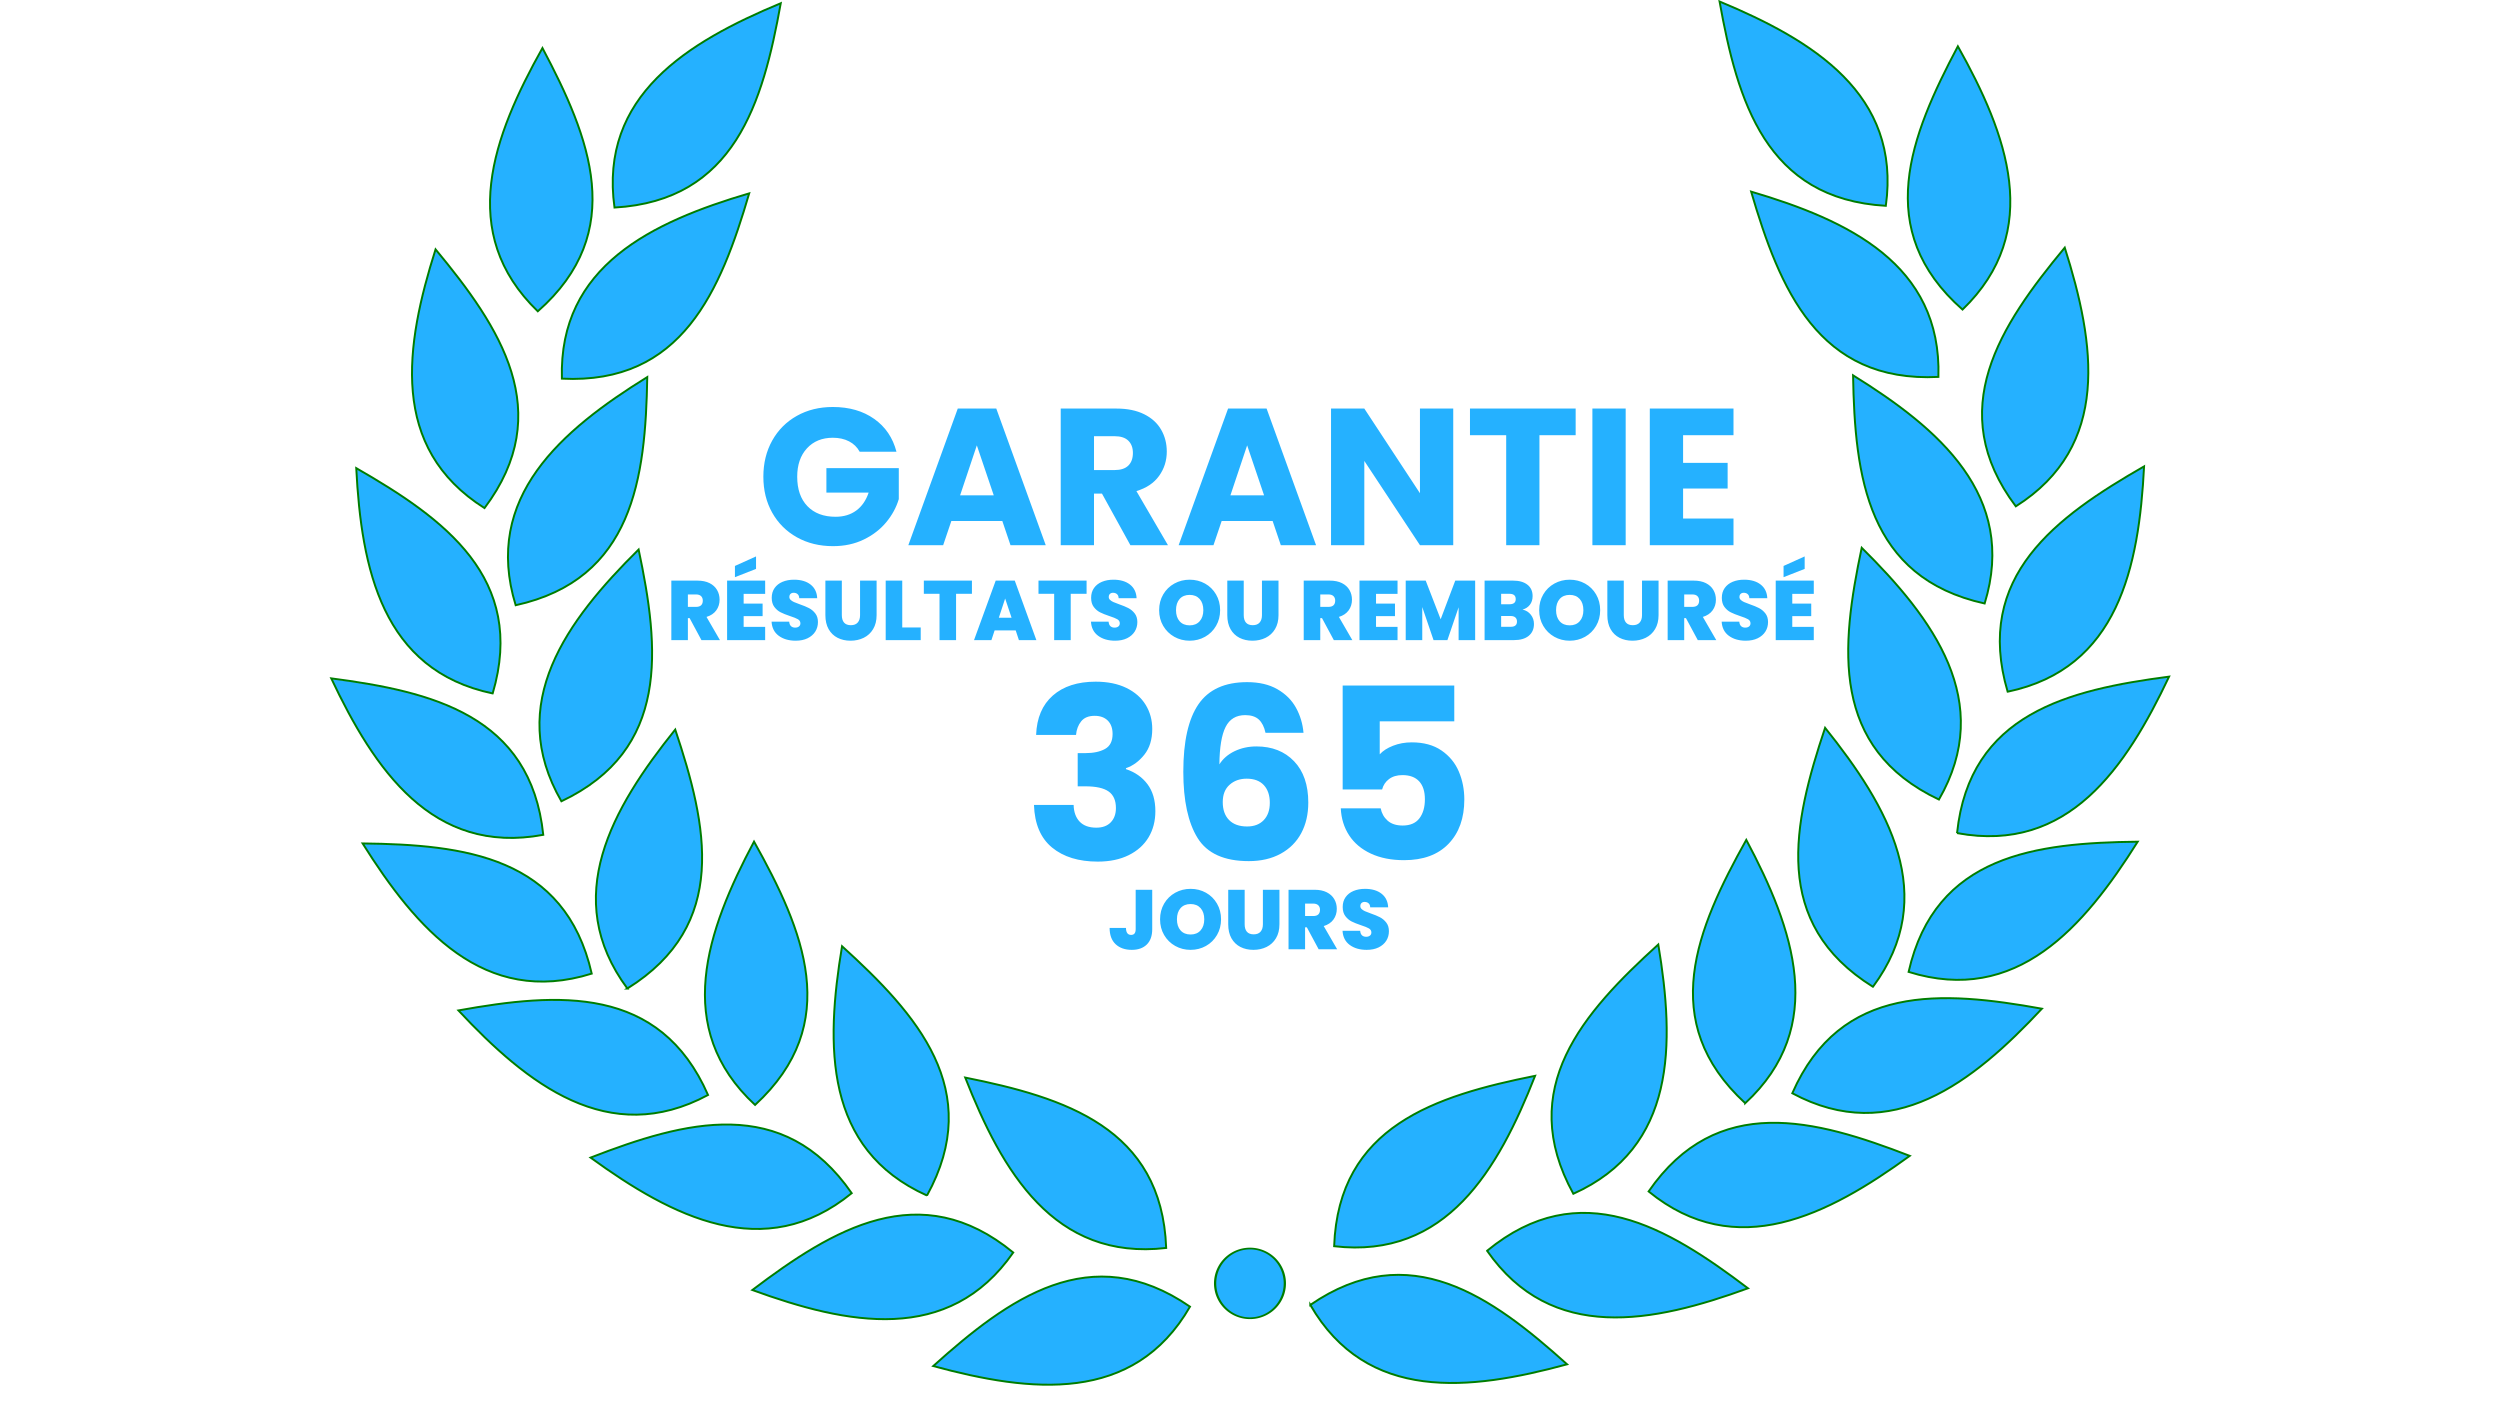 <svg xmlns="http://www.w3.org/2000/svg" width="1920" viewBox="0 0 1440 810" height="1080" version="1.0"><defs><clipPath id="a"><path d="M1120 383h130.719v106H1120Zm0 0"/></clipPath><clipPath id="b"><path d="M189.469 384H320v106H189.469Zm0 0"/></clipPath></defs><path transform="matrix(-1.136 0 0 1.135 1149.035 -265.835)" fill="#25b1ff" fill-rule="evenodd" d="M347.092 896.45c-50.263-34.611-91.994-4.219-130.203 30.147 49.333 13.4 101.57 19.48 130.203-30.148ZM335.011 866.659c-2.232-60.985-51.521-76.325-101.9-86.475 18.692 47.581 44.996 93.125 101.9 86.475ZM257.461 868.97c-47.16-38.735-91.306-11.979-132.29 19.036 48.022 17.522 99.56 27.995 132.29-19.035ZM213.731 840.05c29.386-53.484-5.043-91.95-43.076-126.52-8.38 50.43-9.178 103.02 43.076 126.52ZM175.56 838.86c-34.694-50.205-84.495-36.612-132.422-18.055 41.357 30.045 88.035 54.28 132.422 18.055ZM126.56 794.08c44.893-41.336 24.512-88.765-.526-133.649-24.007 45.131-41.518 94.725.526 133.65ZM102.709 789.03c-24.512-55.886-75.989-52.016-126.567-42.912 34.882 37.362 76.101 70.032 126.567 42.912ZM61.81 734.998c51.779-32.291 40.548-82.676 24.267-131.43-31.959 39.899-58.366 85.384-24.268 131.43ZM43.733 727.44c-13.504-59.516-64.785-65.447-116.171-66.076 27.191 43.287 61.486 83.164 116.171 66.076ZM28.354 639.981c55.14-26.153 49.75-77.494 39.159-127.783-36.318 35.977-67.757 78.139-39.159 127.783Zm0 0" stroke="#007d00"/><path fill="#25b1ff" d="M1127.27 480.129c7.199-68.918 64.222-82.52 122.09-90.156-24.82 52.468-58.114 102.047-122.09 90.156Zm0 0" fill-rule="evenodd"/><g clip-path="url(#a)"><path transform="matrix(-1.136 0 0 1.135 1149.035 -265.835)" fill="none" d="M19.166 657.001c-6.34-60.699-56.553-72.678-107.51-79.404C-66.488 623.808-37.17 667.474 19.166 657Zm0 0" stroke="#007d00"/></g><path transform="matrix(-1.136 0 0 1.135 1149.035 -265.835)" fill="#25b1ff" fill-rule="evenodd" d="M5.173 540.489c59.591-13.17 65.81-64.415 66.722-115.8-43.438 26.952-83.504 61.022-66.722 115.8ZM-6.487 585.252C10.76 526.71-31.113 496.517-75.668 470.9c2.62 51.052 13.105 102.589 69.18 114.352ZM28.616 425.5c60.953 3.052 80.497-44.728 94.962-94.043-49.017 14.505-96.665 36.771-94.962 94.043ZM-10.626 491.191c36.627-48.812 7.96-91.745-24.821-131.32-15.4 48.744-23.6 100.69 24.821 131.32ZM55.277 338.668c60.926-3.512 75.225-53.116 84.31-103.697-47.177 19.69-92.156 46.948-84.31 103.697ZM16.39 391.33c45.777-40.355 26.425-88.215 2.36-133.631-24.976 44.604-43.554 93.805-2.36 133.631Zm0 0" stroke="#007d00"/><path transform="matrix(1.136 0 0 1.135 291.151 -264.834)" fill="#25b1ff" fill-rule="evenodd" d="M347.09 896.451c-50.263-34.614-91.991-4.221-130.2 30.145 49.33 13.404 101.57 19.483 130.2-30.145ZM335.009 866.66c-2.23-60.987-51.521-76.328-101.9-86.473 18.691 47.577 44.995 93.12 101.9 86.474ZM257.459 868.97c-47.156-38.736-91.303-11.98-132.288 19.035C173.191 905.53 224.733 916 257.46 868.97ZM213.729 840.05c29.386-53.485-5.043-91.949-43.077-126.521-8.376 50.43-9.177 103.023 43.077 126.52ZM175.56 838.86c-34.696-50.207-84.497-36.614-132.42-18.056 41.356 30.048 88.034 54.282 132.42 18.055ZM126.561 794.079c44.893-41.336 24.512-88.766-.53-133.65-24.006 45.132-41.514 94.725.53 133.65ZM102.71 789.028c-24.512-55.885-75.989-52.015-126.57-42.912 34.886 37.366 76.101 70.036 126.57 42.912ZM61.807 735c51.783-32.295 40.552-82.68 24.271-131.43C54.12 643.466 27.712 688.95 61.808 735ZM43.731 727.438C30.23 667.927-21.05 661.992-72.437 661.366c27.191 43.287 61.482 83.16 116.168 66.072ZM28.355 639.98c55.137-26.154 49.75-77.495 39.159-127.78-36.318 35.973-67.76 78.135-39.159 127.78Zm0 0" stroke="#007d00"/><path fill="#25b1ff" d="M312.914 481.129c-7.2-68.914-64.223-82.52-122.09-90.156 24.824 52.468 58.117 102.047 122.09 90.156Zm0 0" fill-rule="evenodd"/><g clip-path="url(#b)"><path transform="matrix(1.136 0 0 1.135 291.151 -264.834)" fill="none" d="M19.164 657c-6.34-60.696-56.553-72.678-107.51-79.404 21.86 46.21 51.177 89.876 107.51 79.404Zm0 0" stroke="#007d00"/></g><path transform="matrix(1.136 0 0 1.135 291.151 -264.834)" fill="#25b1ff" fill-rule="evenodd" d="M5.175 540.49c59.59-13.169 65.81-64.417 66.721-115.8-43.438 26.95-83.504 61.02-66.721 115.8ZM-6.486 585.25C10.76 526.71-31.112 496.516-75.667 470.9-73.05 521.95-62.562 573.49-6.487 585.25ZM28.617 425.5c60.95 3.05 80.498-44.726 94.962-94.044-49.017 14.508-96.665 36.774-94.962 94.043ZM-10.628 491.19c36.63-48.812 7.963-91.741-24.821-131.32-15.397 48.744-23.597 100.69 24.821 131.32ZM55.278 338.67c60.926-3.516 75.225-53.12 84.306-103.7-47.173 19.69-92.152 46.948-84.306 103.7ZM16.392 391.33c45.776-40.357 26.424-88.216 2.36-133.63-24.977 44.602-43.555 93.807-2.36 133.63Zm0 0" stroke="#007d00"/><path stroke-linecap="round" transform="matrix(1.529 0 0 1.169 180.94 -319.756)" fill="#25b1ff" d="M365.68 905.89c0 .562-.02 1.124-.063 1.682a21.21 21.21 0 0 1-.19 1.667c-.084.552-.189 1.097-.311 1.635a20.498 20.498 0 0 1-.986 3.112 18.671 18.671 0 0 1-1.431 2.8c-.274.435-.56.849-.864 1.247a16.14 16.14 0 0 1-.956 1.133 13.477 13.477 0 0 1-2.141 1.868 11.543 11.543 0 0 1-2.379 1.29c-.411.164-.828.3-1.25.408-.42.11-.845.194-1.274.247a9.745 9.745 0 0 1-1.288.084c-.43 0-.859-.027-1.285-.084a9.835 9.835 0 0 1-1.275-.247 10.08 10.08 0 0 1-1.25-.408 11.308 11.308 0 0 1-1.214-.568 11.15 11.15 0 0 1-1.165-.722 13.477 13.477 0 0 1-2.141-1.868 15.476 15.476 0 0 1-1.82-2.383 17.806 17.806 0 0 1-1.43-2.798 20.498 20.498 0 0 1-1.298-4.746 21.21 21.21 0 0 1-.19-1.667 21.828 21.828 0 0 1 0-3.366c.042-.558.105-1.116.19-1.667.084-.552.189-1.097.311-1.635.126-.538.271-1.066.435-1.587.166-.518.35-1.026.552-1.521a17.806 17.806 0 0 1 2.295-4.05c.303-.398.623-.773.955-1.13.332-.358.677-.692 1.035-1.006.358-.311.725-.599 1.106-.866a11.707 11.707 0 0 1 2.379-1.287 10.432 10.432 0 0 1 2.525-.658 10.34 10.34 0 0 1 1.285-.084 10.35 10.35 0 0 1 2.563.331 10.908 10.908 0 0 1 2.463.98c.398.213.787.454 1.165.718.38.267.749.555 1.106.866.358.314.703.648 1.035 1.006.332.357.65.732.956 1.13.304.397.59.815.864 1.25a17.806 17.806 0 0 1 1.43 2.8c.202.495.386 1.003.552 1.52.164.522.31 1.05.435 1.588.122.538.227 1.083.311 1.635a21.828 21.828 0 0 1 .253 3.352Zm0 0" stroke="#007d00" stroke-width=".849"/><path d="m404.031 368.703-6.797-12.64h-1.015v12.64h-9.532v-34.265h15.016c2.758 0 5.094.48 7 1.437 1.906.961 3.344 2.274 4.312 3.938.977 1.668 1.47 3.539 1.47 5.609 0 2.336-.641 4.387-1.923 6.156-1.281 1.762-3.152 3.016-5.61 3.766l7.735 13.36Zm-7.812-19.14h4.703c1.3 0 2.273-.305 2.922-.922.644-.625.968-1.516.968-2.672 0-1.102-.336-1.973-1-2.61-.656-.632-1.62-.953-2.89-.953h-4.703ZM428.339 342.078v5.578h10.921v7.25H428.34v6.172h12.39v7.625h-21.922v-34.265h21.922v7.64Zm7.14-14.39-12.156 4.765v-6.468l12.156-5.485ZM458.358 369.047c-3.98 0-7.25-.945-9.812-2.844-2.555-1.894-3.93-4.61-4.125-8.14h10.156c.094 1.199.445 2.074 1.062 2.625.614.554 1.41.828 2.391.828.875 0 1.594-.219 2.156-.656.563-.438.844-1.047.844-1.829 0-1-.469-1.773-1.406-2.328-.938-.55-2.461-1.164-4.563-1.843-2.242-.75-4.047-1.473-5.422-2.172-1.375-.696-2.574-1.72-3.593-3.063-1.024-1.344-1.532-3.097-1.532-5.265 0-2.207.551-4.094 1.657-5.657 1.101-1.57 2.625-2.765 4.562-3.578 1.945-.812 4.149-1.219 6.61-1.219 3.988 0 7.171.934 9.546 2.797 2.383 1.867 3.657 4.48 3.813 7.844h-10.344c-.031-1.031-.351-1.805-.953-2.328-.594-.52-1.36-.781-2.297-.781-.719 0-1.308.215-1.765.64-.45.418-.672 1.016-.672 1.797 0 .649.25 1.203.75 1.672.5.469 1.125.875 1.875 1.219.75.336 1.847.762 3.297 1.281 2.175.75 3.968 1.492 5.375 2.219 1.406.73 2.617 1.75 3.64 3.062 1.02 1.313 1.531 2.969 1.531 4.969 0 2.043-.511 3.875-1.53 5.5-1.024 1.617-2.497 2.898-4.423 3.844-1.93.937-4.203 1.406-6.828 1.406ZM484.892 334.438v19.875c0 1.855.426 3.289 1.281 4.297.864 1 2.172 1.5 3.922 1.5s3.067-.508 3.953-1.532c.895-1.02 1.344-2.441 1.344-4.265v-19.875h9.531v19.875c0 3.148-.668 5.828-2 8.047-1.324 2.218-3.133 3.89-5.422 5.015-2.28 1.117-4.812 1.672-7.593 1.672-2.793 0-5.282-.555-7.47-1.672-2.187-1.125-3.905-2.785-5.155-4.984-1.243-2.207-1.86-4.899-1.86-8.078v-19.875ZM519.693 361.406h10.641v7.297h-20.172v-34.265h9.531ZM559.834 334.438v7.593h-9.14v26.672h-9.532v-26.672h-9.031v-7.593ZM585.043 363.11h-12.14l-1.844 5.593h-10.016l12.485-34.265h10.984l12.438 34.265h-10.063Zm-2.375-7.282-3.703-11.078-3.64 11.078ZM625.872 334.438v7.593h-9.14v26.672H607.2v-26.672h-9.031v-7.593ZM642.331 369.047c-3.98 0-7.25-.945-9.812-2.844-2.555-1.894-3.93-4.61-4.125-8.14h10.156c.094 1.199.445 2.074 1.063 2.625.613.554 1.41.828 2.39.828.875 0 1.594-.219 2.156-.656.563-.438.844-1.047.844-1.829 0-1-.469-1.773-1.406-2.328-.938-.55-2.461-1.164-4.563-1.843-2.242-.75-4.046-1.473-5.421-2.172-1.375-.696-2.575-1.72-3.594-3.063-1.024-1.344-1.531-3.097-1.531-5.265 0-2.207.55-4.094 1.656-5.657 1.101-1.57 2.625-2.765 4.562-3.578 1.946-.812 4.149-1.219 6.61-1.219 3.988 0 7.172.934 9.547 2.797 2.382 1.867 3.656 4.48 3.812 7.844h-10.344c-.03-1.031-.351-1.805-.953-2.328-.594-.52-1.36-.781-2.297-.781-.718 0-1.308.215-1.765.64-.45.418-.672 1.016-.672 1.797 0 .649.25 1.203.75 1.672.5.469 1.125.875 1.875 1.219.75.336 1.847.762 3.297 1.281 2.175.75 3.968 1.492 5.375 2.219 1.406.73 2.617 1.75 3.64 3.062 1.02 1.313 1.532 2.969 1.532 4.969 0 2.043-.512 3.875-1.532 5.5-1.023 1.617-2.496 2.898-4.422 3.844-1.93.937-4.203 1.406-6.828 1.406ZM685.24 369.047c-3.21 0-6.156-.75-8.843-2.25-2.688-1.508-4.82-3.602-6.391-6.281-1.563-2.676-2.344-5.696-2.344-9.063 0-3.363.781-6.383 2.344-9.062 1.57-2.676 3.703-4.758 6.39-6.25 2.688-1.488 5.633-2.235 8.844-2.235 3.239 0 6.192.747 8.86 2.235 2.675 1.492 4.789 3.574 6.343 6.25 1.563 2.68 2.344 5.699 2.344 9.062 0 3.367-.781 6.387-2.344 9.063-1.554 2.68-3.671 4.773-6.359 6.281-2.687 1.5-5.637 2.25-8.844 2.25Zm0-8.844c2.438 0 4.36-.789 5.766-2.375 1.406-1.593 2.11-3.718 2.11-6.375 0-2.718-.704-4.863-2.11-6.437-1.406-1.57-3.328-2.36-5.766-2.36-2.46 0-4.386.79-5.781 2.36-1.387 1.574-2.078 3.719-2.078 6.437 0 2.688.691 4.82 2.078 6.39 1.395 1.575 3.32 2.36 5.781 2.36ZM716.39 334.438v19.875c0 1.855.425 3.289 1.28 4.297.864 1 2.172 1.5 3.922 1.5s3.067-.508 3.953-1.532c.895-1.02 1.344-2.441 1.344-4.265v-19.875h9.531v19.875c0 3.148-.667 5.828-2 8.047-1.324 2.218-3.132 3.89-5.421 5.015-2.282 1.117-4.813 1.672-7.594 1.672-2.793 0-5.281-.555-7.469-1.672-2.187-1.125-3.906-2.785-5.156-4.984-1.242-2.207-1.86-4.899-1.86-8.078v-19.875ZM768.284 368.703l-6.797-12.64h-1.015v12.64h-9.531v-34.265h15.015c2.758 0 5.094.48 7 1.437 1.906.961 3.344 2.274 4.313 3.938.976 1.668 1.468 3.539 1.468 5.609 0 2.336-.64 4.387-1.921 6.156-1.282 1.762-3.153 3.016-5.61 3.766l7.735 13.36Zm-7.812-19.14h4.703c1.3 0 2.273-.305 2.922-.922.644-.625.969-1.516.969-2.672 0-1.102-.336-1.973-1-2.61-.657-.632-1.621-.953-2.891-.953h-4.703ZM792.592 342.078v5.578h10.922v7.25h-10.922v6.172h12.39v7.625h-21.921v-34.265h21.922v7.64ZM849.69 334.438v34.265h-9.532v-18.906l-6.453 18.906h-7.984l-6.5-19.047v19.047h-9.531v-34.265h11.515l8.61 22.265 8.406-22.265ZM877 351.11c2 .46 3.593 1.46 4.78 3 1.188 1.53 1.782 3.289 1.782 5.265 0 2.918-1.008 5.203-3.016 6.86-2.012 1.648-4.828 2.468-8.453 2.468h-16.969v-34.265h16.422c3.5 0 6.242.78 8.234 2.343 2 1.555 3 3.743 3 6.563 0 2-.527 3.68-1.578 5.031-1.054 1.344-2.453 2.258-4.203 2.735Zm-12.345-3.063h4.813c2.394 0 3.594-.984 3.594-2.953 0-2.04-1.2-3.063-3.594-3.063h-4.813Zm5.532 12.984c2.394 0 3.593-1.003 3.593-3.015 0-1.04-.32-1.832-.953-2.375-.625-.551-1.523-.828-2.687-.828h-5.485v6.218ZM904.152 369.047c-3.211 0-6.156-.75-8.844-2.25-2.687-1.508-4.82-3.602-6.39-6.281-1.563-2.676-2.344-5.696-2.344-9.063 0-3.363.781-6.383 2.344-9.062 1.57-2.676 3.703-4.758 6.39-6.25 2.688-1.488 5.633-2.235 8.844-2.235 3.238 0 6.191.747 8.86 2.235 2.675 1.492 4.788 3.574 6.343 6.25 1.563 2.68 2.344 5.699 2.344 9.062 0 3.367-.781 6.387-2.344 9.063-1.555 2.68-3.672 4.773-6.36 6.281-2.687 1.5-5.636 2.25-8.843 2.25Zm0-8.844c2.437 0 4.36-.789 5.766-2.375 1.406-1.593 2.109-3.718 2.109-6.375 0-2.718-.703-4.863-2.11-6.437-1.406-1.57-3.328-2.36-5.765-2.36-2.461 0-4.387.79-5.781 2.36-1.387 1.574-2.078 3.719-2.078 6.437 0 2.688.69 4.82 2.078 6.39 1.394 1.575 3.32 2.36 5.78 2.36ZM935.3 334.438v19.875c0 1.855.427 3.289 1.282 4.297.863 1 2.172 1.5 3.922 1.5s3.066-.508 3.953-1.532c.895-1.02 1.344-2.441 1.344-4.265v-19.875h9.531v19.875c0 3.148-.668 5.828-2 8.047-1.324 2.218-3.133 3.89-5.422 5.015-2.281 1.117-4.812 1.672-7.593 1.672-2.793 0-5.282-.555-7.47-1.672-2.187-1.125-3.905-2.785-5.155-4.984-1.243-2.207-1.86-4.899-1.86-8.078v-19.875ZM977.915 368.703l-6.797-12.64h-1.016v12.64h-9.531v-34.265h15.016c2.757 0 5.093.48 7 1.437 1.906.961 3.343 2.274 4.312 3.938.977 1.668 1.469 3.539 1.469 5.609 0 2.336-.64 4.387-1.922 6.156-1.281 1.762-3.152 3.016-5.61 3.766l7.735 13.36Zm-7.813-19.14h4.703c1.301 0 2.274-.305 2.922-.922.645-.625.969-1.516.969-2.672 0-1.102-.336-1.973-1-2.61-.656-.632-1.621-.953-2.89-.953h-4.704ZM1005.613 369.047c-3.98 0-7.25-.945-9.813-2.844-2.554-1.894-3.93-4.61-4.125-8.14h10.157c.093 1.199.445 2.074 1.062 2.625.613.554 1.41.828 2.39.828.876 0 1.594-.219 2.157-.656.562-.438.844-1.047.844-1.829 0-1-.469-1.773-1.407-2.328-.937-.55-2.46-1.164-4.562-1.843-2.242-.75-4.047-1.473-5.422-2.172-1.375-.696-2.574-1.72-3.594-3.063-1.023-1.344-1.53-3.097-1.53-5.265 0-2.207.55-4.094 1.655-5.657 1.102-1.57 2.625-2.765 4.563-3.578 1.945-.812 4.148-1.219 6.61-1.219 3.988 0 7.171.934 9.546 2.797 2.383 1.867 3.656 4.48 3.813 7.844h-10.344c-.031-1.031-.352-1.805-.953-2.328-.594-.52-1.36-.781-2.297-.781-.719 0-1.309.215-1.766.64-.449.418-.672 1.016-.672 1.797 0 .649.25 1.203.75 1.672.5.469 1.125.875 1.875 1.219.75.336 1.848.762 3.297 1.281 2.176.75 3.969 1.492 5.375 2.219 1.406.73 2.617 1.75 3.64 3.062 1.02 1.313 1.532 2.969 1.532 4.969 0 2.043-.512 3.875-1.531 5.5-1.024 1.617-2.496 2.898-4.422 3.844-1.93.937-4.203 1.406-6.828 1.406ZM1032.35 342.078v5.578h10.922v7.25h-10.922v6.172h12.39v7.625h-21.921v-34.265h21.922v7.64Zm7.14-14.39-12.156 4.765v-6.468l12.157-5.485ZM596.802 423.331c.364-9.812 3.57-17.379 9.625-22.703 6.063-5.32 14.282-7.984 24.657-7.984 6.875 0 12.765 1.195 17.671 3.578 4.915 2.387 8.633 5.648 11.157 9.781 2.52 4.125 3.781 8.758 3.781 13.89 0 6.056-1.516 10.985-4.547 14.798-3.023 3.804-6.555 6.398-10.594 7.781v.547c5.239 1.742 9.368 4.633 12.391 8.672 3.031 4.031 4.547 9.215 4.547 15.547 0 5.687-1.309 10.714-3.922 15.078-2.617 4.355-6.422 7.773-11.422 10.25-5 2.48-10.945 3.719-17.828 3.719-11.012 0-19.797-2.708-26.36-8.125-6.562-5.415-10.027-13.583-10.39-24.5h22.844c.093 4.042 1.238 7.234 3.437 9.578 2.207 2.336 5.422 3.5 9.64 3.5 3.583 0 6.36-1.032 8.329-3.094 1.969-2.063 2.953-4.79 2.953-8.188 0-4.406-1.402-7.593-4.203-9.562-2.793-1.977-7.262-2.969-13.406-2.969h-4.407V433.8h4.407c4.676 0 8.457-.8 11.343-2.406 2.895-1.613 4.344-4.484 4.344-8.61 0-3.3-.918-5.867-2.75-7.703-1.836-1.843-4.36-2.765-7.578-2.765-3.48 0-6.07 1.058-7.766 3.172-1.699 2.117-2.687 4.73-2.968 7.843ZM728.93 422.097c-.73-3.395-2.012-5.941-3.844-7.64-1.836-1.696-4.449-2.547-7.844-2.547-5.23 0-8.996 2.273-11.296 6.812-2.293 4.543-3.485 11.727-3.579 21.547 2.02-3.219 4.93-5.742 8.735-7.578 3.812-1.832 8.015-2.75 12.61-2.75 8.987 0 16.21 2.844 21.671 8.531 5.457 5.688 8.188 13.625 8.188 23.813 0 6.699-1.356 12.574-4.063 17.625-2.7 5.042-6.64 8.984-11.828 11.828-5.188 2.843-11.313 4.265-18.375 4.265-14.137 0-23.961-4.426-29.469-13.281-5.5-8.852-8.25-21.582-8.25-38.187 0-17.438 2.91-30.399 8.735-38.891 5.832-8.488 15.171-12.734 28.015-12.734 6.883 0 12.688 1.355 17.406 4.062 4.727 2.711 8.305 6.266 10.735 10.672 2.437 4.406 3.883 9.226 4.344 14.453Zm-10.86 26.422c-3.949 0-7.23 1.172-9.843 3.516-2.617 2.335-3.922 5.656-3.922 9.968 0 4.407 1.21 7.852 3.64 10.328 2.438 2.48 5.899 3.72 10.391 3.72 4.04 0 7.227-1.212 9.563-3.641 2.343-2.438 3.515-5.766 3.515-9.985 0-4.312-1.148-7.707-3.437-10.187-2.293-2.477-5.594-3.72-9.906-3.72ZM837.665 415.488h-42.938v19c1.832-2.02 4.399-3.672 7.704-4.953 3.3-1.29 6.878-1.938 10.734-1.938 6.883 0 12.598 1.563 17.14 4.688 4.54 3.117 7.864 7.152 9.97 12.109 2.113 4.96 3.171 10.328 3.171 16.11 0 10.73-3.031 19.241-9.094 25.53-6.054 6.282-14.586 9.422-25.593 9.422-7.336 0-13.711-1.257-19.125-3.78-5.418-2.52-9.594-6.032-12.532-10.532-2.937-4.5-4.543-9.688-4.812-15.563h22.984c.551 2.856 1.88 5.227 3.985 7.11 2.113 1.875 5.004 2.812 8.672 2.812 4.32 0 7.535-1.375 9.64-4.125 2.113-2.758 3.172-6.43 3.172-11.015 0-4.5-1.105-7.942-3.312-10.328-2.2-2.383-5.407-3.579-9.625-3.579-3.125 0-5.7.762-7.72 2.282-2.01 1.511-3.34 3.507-3.984 5.984h-22.718v-59.875h64.28ZM495.177 260.208c-1.418-2.614-3.453-4.61-6.11-5.985-2.656-1.383-5.777-2.078-9.36-2.078-6.21 0-11.183 2.04-14.92 6.11-3.731 4.074-5.595 9.511-5.595 16.312 0 7.25 1.957 12.914 5.875 16.984 3.926 4.075 9.328 6.11 16.203 6.11 4.707 0 8.688-1.196 11.938-3.594 3.25-2.395 5.625-5.832 7.125-10.313h-24.328V269.63h41.703v17.829c-1.418 4.78-3.828 9.23-7.234 13.343-3.399 4.106-7.715 7.43-12.954 9.97-5.23 2.542-11.132 3.812-17.703 3.812-7.773 0-14.703-1.696-20.797-5.094-6.085-3.406-10.828-8.133-14.234-14.188-3.398-6.05-5.094-12.96-5.094-20.734 0-7.77 1.696-14.703 5.094-20.797 3.406-6.094 8.133-10.836 14.188-14.234 6.05-3.407 12.96-5.11 20.734-5.11 9.414 0 17.351 2.282 23.812 6.844 6.47 4.563 10.75 10.875 12.844 18.938ZM577.344 300.114h-29.375l-4.703 13.906h-20.063l28.469-78.687h22.187l28.485 78.687h-20.297Zm-4.938-14.797-9.75-28.797-9.64 28.797ZM651.099 314.02l-16.36-29.703h-4.593v29.703h-19.172v-78.687h32.172c6.195 0 11.484 1.086 15.86 3.25 4.374 2.168 7.644 5.14 9.812 8.921 2.164 3.774 3.25 7.97 3.25 12.594 0 5.23-1.48 9.903-4.438 14.016-2.949 4.117-7.304 7.031-13.062 8.75l18.172 31.156Zm-20.953-43.266h11.875c3.508 0 6.14-.859 7.89-2.578 1.758-1.718 2.641-4.144 2.641-7.28 0-2.99-.883-5.345-2.64-7.063-1.75-1.72-4.383-2.579-7.891-2.579h-11.875ZM733.045 300.114H703.67l-4.703 13.906h-20.063l28.469-78.687h22.187l28.485 78.687h-20.297Zm-4.938-14.797-9.75-28.797-9.64 28.797ZM837.066 314.02h-19.172l-32.047-48.531v48.531h-19.172v-78.687h19.172l32.047 48.765v-48.765h19.172ZM907.58 235.333v15.359h-20.859v63.328h-19.156v-63.328h-20.86v-15.36ZM936.392 235.333v78.687H917.22v-78.687ZM969.46 250.692v15.906h25.656v14.797H969.46v17.266h29.031v15.36h-48.203v-78.688h48.203v15.359ZM663.68 512.509v22.703c0 3.855-1.046 6.805-3.14 8.844-2.094 2.043-4.969 3.062-8.625 3.062-3.887 0-6.992-1.082-9.313-3.25-2.312-2.176-3.468-5.305-3.468-9.39h9.422c.03 2.687 1.019 4.03 2.968 4.03 1.75 0 2.625-1.097 2.625-3.296v-22.703ZM685.778 547.118c-3.211 0-6.157-.75-8.844-2.25-2.688-1.508-4.82-3.601-6.39-6.281-1.563-2.676-2.345-5.695-2.345-9.063 0-3.363.782-6.382 2.344-9.062 1.57-2.676 3.703-4.758 6.39-6.25 2.688-1.488 5.634-2.235 8.845-2.235 3.238 0 6.191.747 8.859 2.235 2.676 1.492 4.789 3.574 6.344 6.25 1.562 2.68 2.343 5.7 2.343 9.062 0 3.368-.78 6.387-2.343 9.063-1.555 2.68-3.672 4.773-6.36 6.281-2.687 1.5-5.636 2.25-8.843 2.25Zm0-8.844c2.437 0 4.359-.789 5.765-2.375 1.406-1.593 2.11-3.718 2.11-6.375 0-2.718-.704-4.863-2.11-6.437-1.406-1.57-3.328-2.36-5.765-2.36-2.461 0-4.387.79-5.782 2.36-1.386 1.574-2.078 3.719-2.078 6.437 0 2.688.692 4.82 2.078 6.391 1.395 1.574 3.32 2.36 5.782 2.36ZM716.927 512.509v19.875c0 1.855.425 3.289 1.28 4.297.864 1 2.173 1.5 3.923 1.5s3.066-.508 3.953-1.532c.894-1.02 1.344-2.441 1.344-4.265v-19.875h9.53v19.875c0 3.148-.667 5.828-2 8.047-1.323 2.218-3.132 3.89-5.421 5.015-2.281 1.117-4.813 1.672-7.594 1.672-2.793 0-5.281-.555-7.469-1.672-2.187-1.125-3.906-2.785-5.156-4.984-1.242-2.207-1.86-4.899-1.86-8.078v-19.875ZM759.54 546.774l-6.796-12.64h-1.016v12.64h-9.531V512.51h15.015c2.758 0 5.094.48 7 1.437 1.907.961 3.344 2.274 4.313 3.938.976 1.668 1.469 3.539 1.469 5.61 0 2.335-.641 4.386-1.922 6.155-1.282 1.762-3.153 3.016-5.61 3.766l7.735 13.36Zm-7.812-19.14h4.703c1.3 0 2.273-.305 2.922-.922.644-.625.969-1.516.969-2.672 0-1.102-.336-1.973-1-2.61-.657-.632-1.621-.953-2.891-.953h-4.703ZM787.239 547.118c-3.98 0-7.25-.945-9.813-2.844-2.555-1.894-3.93-4.609-4.125-8.14h10.156c.094 1.199.446 2.074 1.063 2.625.613.554 1.41.828 2.39.828.875 0 1.594-.219 2.157-.656.562-.438.843-1.047.843-1.829 0-1-.468-1.773-1.406-2.328-.937-.55-2.46-1.164-4.562-1.843-2.243-.75-4.047-1.473-5.422-2.172-1.375-.696-2.574-1.719-3.594-3.063-1.023-1.344-1.531-3.097-1.531-5.265 0-2.207.55-4.094 1.656-5.657 1.102-1.57 2.625-2.765 4.563-3.578 1.945-.812 4.148-1.219 6.609-1.219 3.988 0 7.172.934 9.547 2.797 2.383 1.868 3.656 4.48 3.812 7.844H789.24c-.032-1.031-.352-1.805-.954-2.328-.593-.52-1.359-.781-2.296-.781-.72 0-1.31.215-1.766.64-.45.418-.672 1.016-.672 1.797 0 .649.25 1.203.75 1.672.5.469 1.125.875 1.875 1.219.75.336 1.848.762 3.297 1.281 2.176.75 3.969 1.492 5.375 2.219 1.406.73 2.617 1.75 3.64 3.062 1.02 1.313 1.532 2.97 1.532 4.97 0 2.042-.512 3.874-1.531 5.5-1.024 1.616-2.497 2.898-4.422 3.843-1.93.937-4.203 1.406-6.828 1.406Zm0 0" fill="#25b1ff"/></svg>